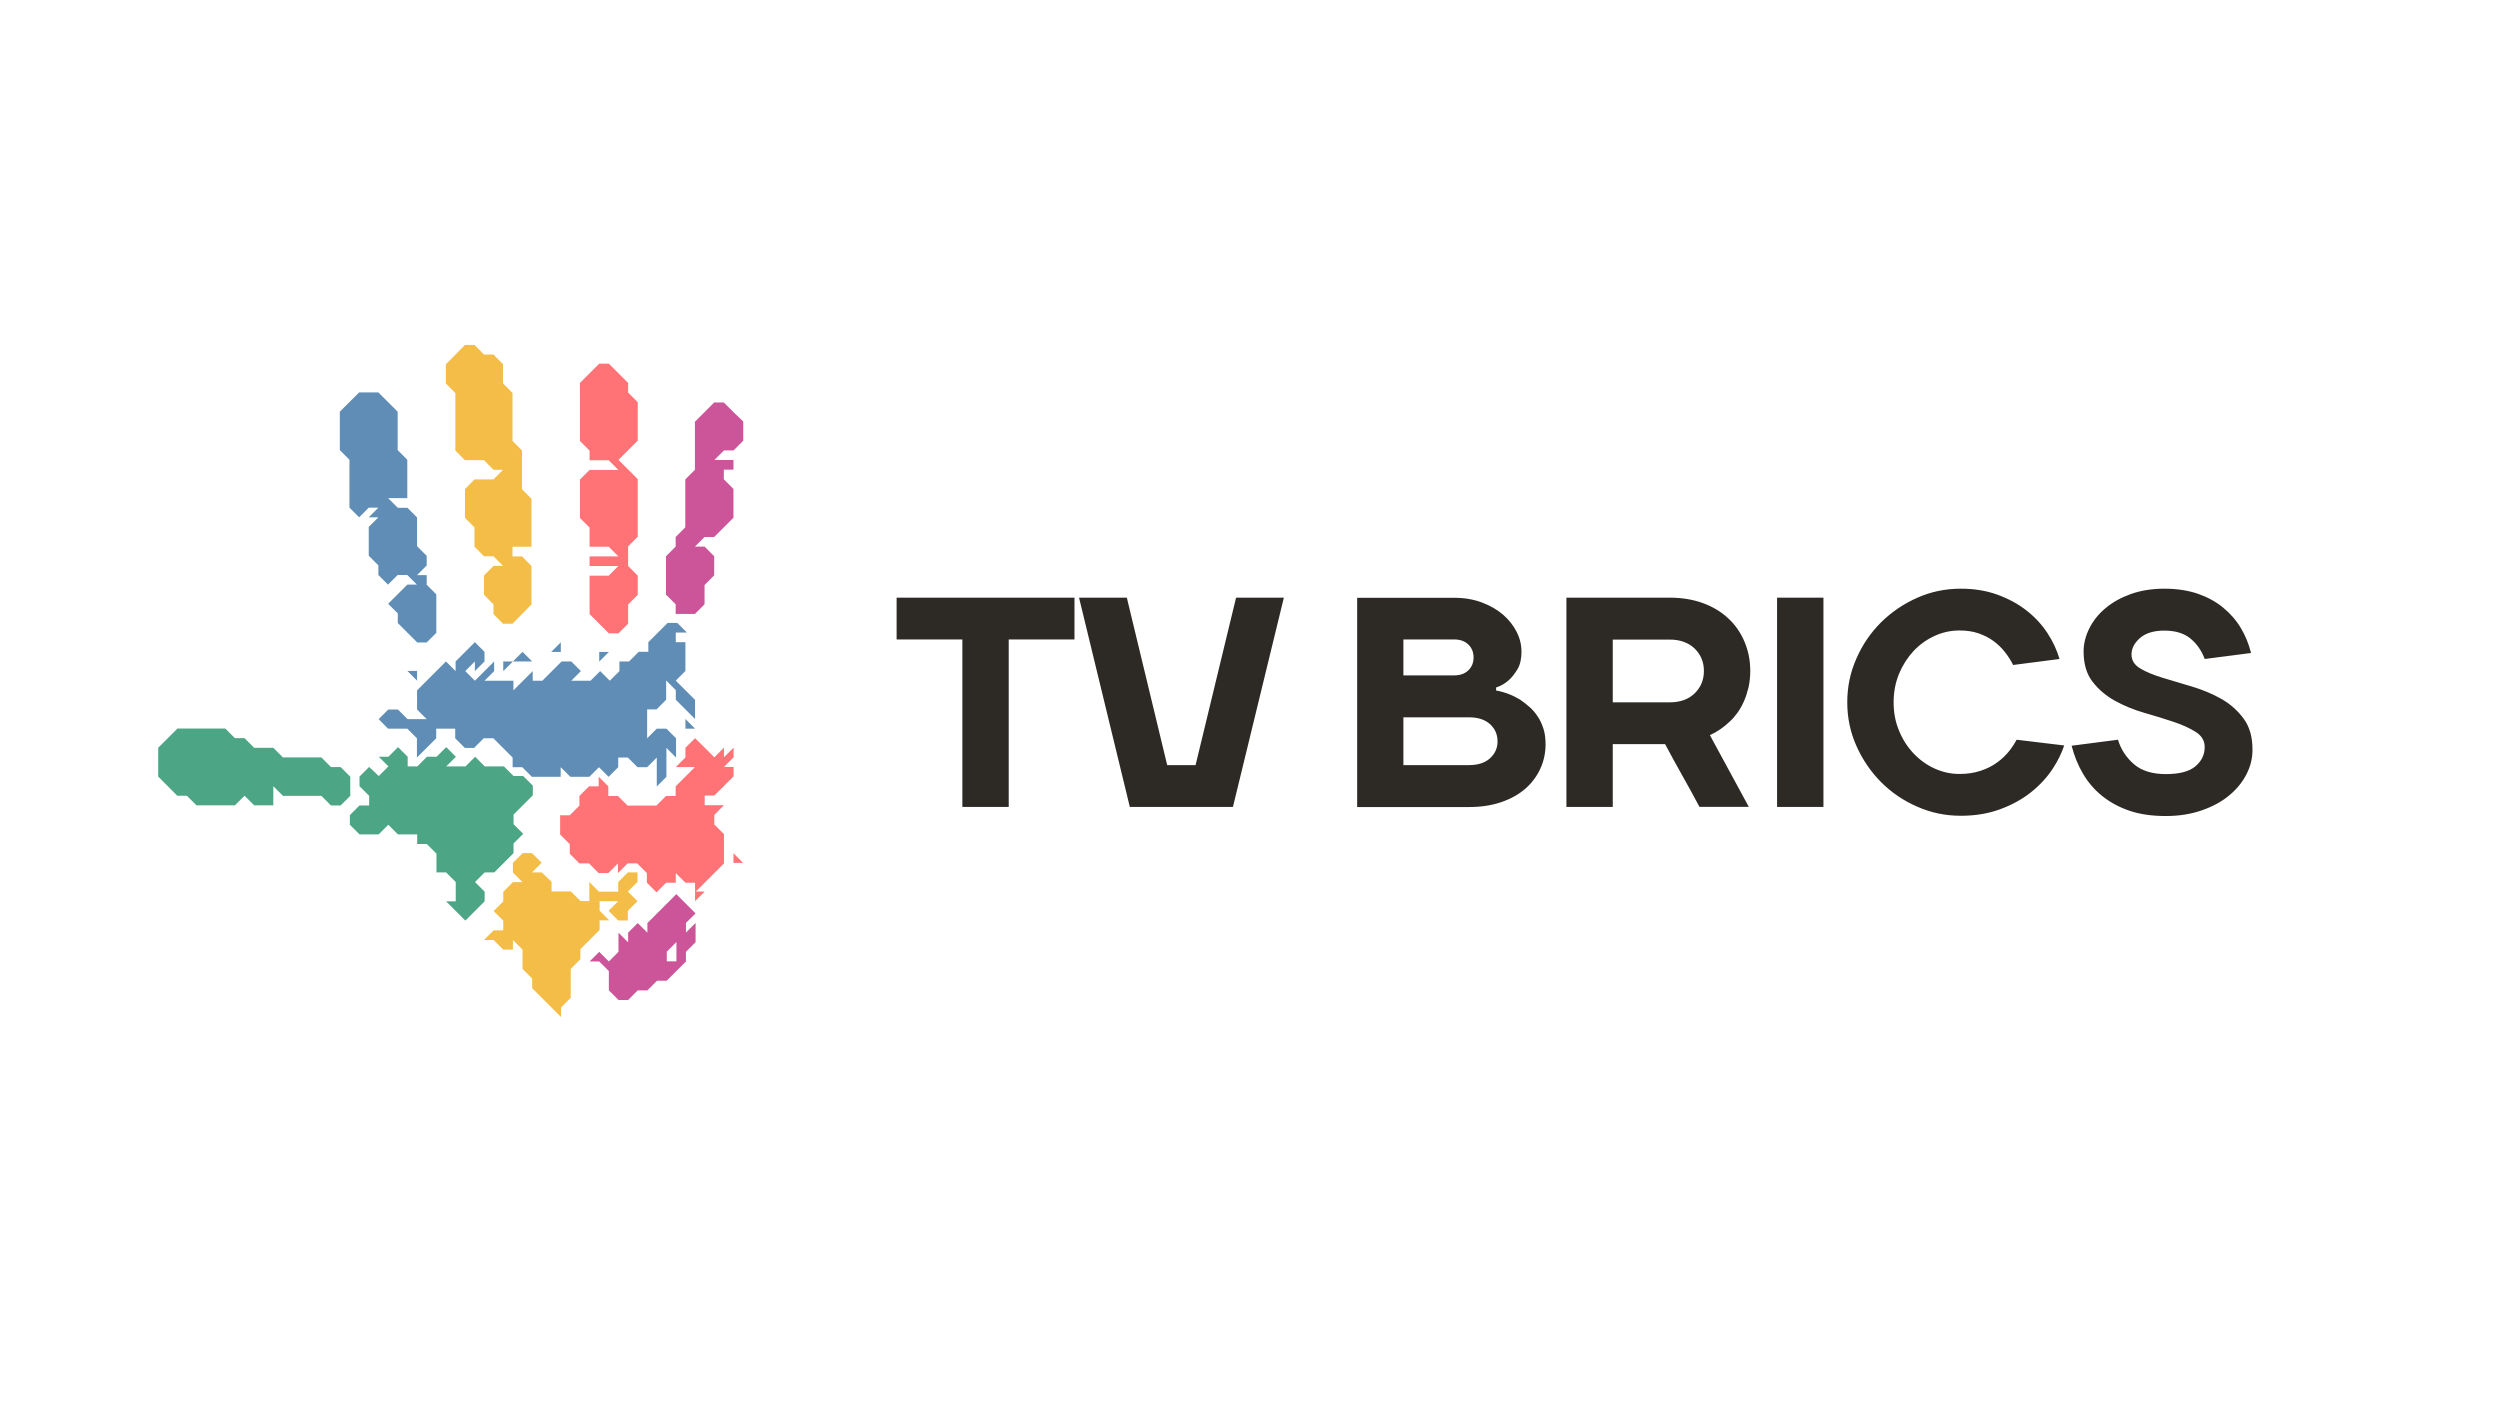 <?xml version="1.0" encoding="UTF-8"?> <svg xmlns="http://www.w3.org/2000/svg" xmlns:xlink="http://www.w3.org/1999/xlink" version="1.1" id="Layer_1" x="0px" y="0px" viewBox="0 0 1920 1080" style="enable-background:new 0 0 1920 1080;" xml:space="preserve"> <style type="text/css"> .st0{fill-rule:evenodd;clip-rule:evenodd;fill:#4CA585;} .st1{fill-rule:evenodd;clip-rule:evenodd;fill:#5F8DB5;} .st2{fill-rule:evenodd;clip-rule:evenodd;fill:#FF7276;} .st3{fill-rule:evenodd;clip-rule:evenodd;fill:#F3BD48;} .st4{fill-rule:evenodd;clip-rule:evenodd;fill:#CC5599;} .st5{fill:#2D2A26;} </style> <g> <g> </g> <g> <path class="st0" d="M121.5,596.4v-22.1l7.4-7.4l7.4-7.4H173l7.4,7.4h7.4l7.4,7.4h14.7l7.4,7.4h29.5l7.4,7.4h7.4l7.4,7.4v14.7 l-7.4,7.4h-7.4l-7.4-7.4h-29.5l-7.4-7.4v14.7h-14.7l-7.4-7.4l-7.4,7.4h-22.1h-7.4l-7.4-7.4h-7.4L121.5,596.4z"></path> <path class="st0" d="M283.5,589l-7.4,7.4v7.4l7.4,7.4v7.4h-7.4l-7.4,7.4v7.4l7.4,7.4h14.7l7.4-7.4l7.4,7.4h7.4h7.4v7.4h7.4 l7.4,7.4V670h7.4l7.4,7.4v7.4v7.4h-7.4l7.4,7.4l7.4,7.4l7.4-7.4l7.4-7.4v-7.4l-7.4-7.4l7.4-7.4h7.4l7.4-7.4l7.4-7.4v-7.4l7.4-7.4 l-7.4-7.4v-7.4l7.4-7.4l7.4-7.4v-7.4l-7.4-7.4h-7.4l-7.4-7.4h-14.7l-7.4-7.4l-7.4,7.4h-7.4h-7.4l7.4-7.4l-7.4-7.4l-7.4,7.4h-7.4 l-7.4,7.4h-7.4v-7.4l-7.4-7.4l-7.4,7.4h-7.4l7.4,7.4l-7.4,7.4L283.5,589z"></path> </g> <g> <path class="st1" d="M320.3,493.3l-7.4-7.4l-7.4-7.4v-7.4l-7.4-7.4l14.7-14.7h7.4l-7.4-7.4h-7.4l-7.4,7.4l-7.4-7.4v-7.4l-7.4-7.4 v-7.4v-14.7l7.4-7.4h-7.4l7.4-7.4h-7.4l-7.4,7.4l-7.4-7.4v-36.8l-7.4-7.4v-22.1v-7.4l7.4-7.4l7.4-7.4h7.4h7.4l7.4,7.4l7.4,7.4 v22.1v7.4l7.4,7.4v29.5h-14.7l7.4,7.4h7.4l7.4,7.4v22.1l7.4,7.4v7.4l-7.4,7.4h7.4v7.4l7.4,7.4v22.1v7.4l-7.4,7.4H320.3z"></path> <path class="st1" d="M290.8,552.3l7.4-7.4h7.4l7.4,7.4h14.7l-7.4-7.4v-14.7l7.4-7.4l7.4-7.4l7.4-7.4l7.4,7.4v-7.4l7.4-7.4l7.4-7.4 l7.4,7.4v7.4l-7.4,7.4v-7.4l-7.4,7.4l7.4,7.4l7.4-7.4l7.4-7.4v7.4l-7.4,7.4h7.4h7.4h7.4v7.4l7.4-7.4l7.4-7.4v7.4h7.4l7.4-7.4 l7.4-7.4h7.4l7.4,7.4l-7.4,7.4h7.4h7.4l7.4-7.4l7.4,7.4l7.4-7.4v-7.4h7.4l7.4-7.4h7.4v-7.4l7.4-7.4l7.4-7.4h7.4l7.4,7.4H519v7.4 h7.4v14.7v7.4l-7.4,7.4l7.4,7.4l7.4,7.4v14.7l-7.4-7.4l-7.4-7.4v-7.4l-7.4-7.4v7.4v7.4l-7.4,7.4H497v7.4v7.4v7.4l7.4-7.4h7.4 l7.4,7.4v7.4v7.4l0,0l-7.4-7.4v7.4v7.4v7.4l-7.4,7.4v-7.4v-7.4v-7.4l-7.4,7.4h-7.4l-7.4-7.4h-7.4v7.4l-7.4,7.4l-7.4-7.4l-7.4,7.4 H438l-7.4-7.4v7.4h-22.1l-7.4-7.4h-7.4v-7.4l-7.4-7.4l-7.4-7.4h-7.4l-7.4,7.4H357l-7.4-7.4v-7.4H335v7.4l-7.4,7.4l-7.4,7.4v-7.4 V567l-7.4-7.4h-7.4h-7.4L290.8,552.3z"></path> <path class="st1" d="M312.9,515.3h7.4v7.4L312.9,515.3z"></path> <path class="st1" d="M526.4,552.2v7.4h7.4L526.4,552.2z"></path> <path class="st1" d="M386.5,515.4V508h7.4l7.4-7.4l7.4,7.4h-7.4h-7.4l0,0L386.5,515.4z"></path> <path class="st1" d="M430.7,493.3l-7.4,7.4h7.4V493.3z"></path> <path class="st1" d="M460.2,500.7v7.4l7.4-7.4H460.2z"></path> </g> <g> <path class="st2" d="M533.8,566.9l-7.4,7.4v7.4l-7.4,7.4h14.7l-7.4,7.4l-7.4,7.4v7.4h-7.4l-7.4,7.4h-14.7h-7.4l-7.4-7.4h-7.4v-7.4 l-7.4-7.4v7.4h-7.4l-7.4,7.4v7.4l-7.4,7.4h-7.4v7.4v7.4l7.4,7.4v7.4l7.4,7.4h7.4l7.4,7.4h7.4l7.4-7.4v7.4l7.4-7.4h7.4l7.4,7.4v7.4 l7.4,7.4l7.4-7.4h7.4v-7.4l7.4,7.4h7.4v7.4l7.4-7.4l7.4-7.4l7.4-7.4v-7.4V648v-7.4l-7.4-7.4v-7.4l7.4-7.4h-7.4h-7.4v-7.4h7.4 l7.4-7.4l7.4-7.4V589h-7.4l7.4-7.4v-7.4l-7.4,7.4v-7.4l-7.4,7.4l-7.4-7.4L533.8,566.9z"></path> <path class="st2" d="M563.3,655.3l7.4,7.4h-7.4V655.3z"></path> <path class="st2" d="M533.8,684.7h7.4l-7.4,7.4V684.7z"></path> <path class="st2" d="M445.4,301.8v29.5v7.4l7.4,7.4v7.4h14.7l7.4,7.4h-22.1l0,0l-7.4,7.4v22.1v7.4l7.4,7.4v14.7h14.7l7.4,7.4 h-22.1v7.4h22.1l-7.4,7.4h-14.7v22.1v7.4l7.4,7.4l7.4,7.4h7.4l7.4-7.4v-7.4v-7.4l7.4-7.4v-14.7l-7.4-7.4V427v-7.4l7.4-7.4v-36.8 v-7.4l-7.4-7.4l-7.4-7.4l7.4-7.4l7.4-7.4v-29.5l-7.4-7.4v-7.4l-7.4-7.4l-7.4-7.4h-7.4l-7.4,7.4l-7.4,7.4V301.8z"></path> </g> <g> <path class="st3" d="M349.7,272.4l-7.3,7.4v14.7l7.3,7.4v29.5V346l7.3,7.4h14.7l7.3,7.4h7.3l-7.3,7.4h-7.3h-7.3l-7.3,7.4v14.7v7.4 l7.3,7.4v14.7l7.3,7.4h7.3l7.3,7.4h-7.3l-7.3,7.4v7.4v7.4l7.3,7.4v7.4l7.3,7.4h7.3l7.3-7.4l7.3-7.4v-7.4v-14.7v-7.4l-7.3-7.4h-7.3 v-7.4h7.3h7.3v-36.8l-7.3-7.4V346l-7.3-7.4v-36.8l-7.3-7.4v-14.7l-7.3-7.4h-7.3l-7.3-7.4h-7.3L349.7,272.4z"></path> <path class="st3" d="M401.3,655.3l-7.4,7.4v7.4l7.4,7.4h-7.4l-7.4,7.4v7.4l-7.4,7.4l7.4,7.4v7.4h-7.4l-7.4,7.4h7.4l7.4,7.4h7.4 v-7.4l7.4,7.4v7.4v7.4l7.4,7.4v7.4l7.4,7.4l7.4,7.4l7.4,7.4v-7.4l7.4-7.4v-7.4v-7.4v-7.4l7.4-7.4V729l7.4-7.4l7.4-7.4v-7.4h7.4 l-7.4-7.4v-7.4h-14.7l-7.4-7.4h-7.4h-7.4v-7.4L416,670h-7.4l7.4-7.4l-7.4-7.4H401.3z"></path> <path class="st3" d="M489.6,670h-7.4l-7.4,7.4v7.4h-7.4h-7.4l-7.4-7.4v14.7h7.4h7.4h7.4l-7.4,7.4l7.4,7.4h7.4v-7.4l7.4-7.4 l-7.4-7.4l7.4-7.4V670z"></path> </g> <g> <g> <path class="st4" d="M563.3,316.5l-7.4-7.4h-7.4l-7.4,7.4l-7.4,7.4v29.5v7.4l-7.4,7.4v7.4v7.4v7.4V405l-7.4,7.4v7.4l-7.4,7.4v7.4 v14.7v7.4l7.4,7.4v7.4h7.4h7.4l7.4-7.4v-7.4v-7.4l7.4-7.4v-14.7l-7.4-7.4h-7.4l7.4-7.4h7.4l7.4-7.4l7.4-7.4v-22.1l-7.4-7.4v-7.4 h7.4v-7.4h-14.7l7.4-7.4h7.4l7.4-7.4v-7.4v-7.4L563.3,316.5z M534.2,701.5l-7.4-7.4l-7.4-7.4l-7.4,7.4l-7.4,7.4l-7.4,7.4v7.4 l-7.4-7.4l-7.4,7.4v7.4l-7.4-7.4V731l-7.4,7.4l-7.4-7.4l-7.4,7.4h7.4l7.4,7.4v7.4v7.4l7.4,7.4h7.4l7.4-7.4h7.4l7.4-7.4h7.4 l7.4-7.4l7.4-7.4c0,0,0-7.4,0-7.4s4.9-4.9,7.4-7.4v-7.4v-7.4l-7.4,7.4v-7.4L534.2,701.5z M519.5,738.3h-7.4c0,0,0-4.3,0-7.4 c0,0,7.4-7.3,7.4-7.4C519.5,723.6,519.5,738.3,519.5,738.3z"></path> </g> </g> <g> <g> <path class="st5" d="M688.6,491.1h50.5v128.6h35.6V491.1h50.5V459H688.6V491.1z M918.2,587.6h-21.8l-31-128.6h-36.7l39,160.7 h79.2L986,459h-36.7L918.2,587.6z M1180.9,550.2c-1.8-2.8-3.9-5.2-6.2-7.2s-4.6-3.9-6.9-5.4c-5.5-3.5-11.8-6-18.8-7.3v-2.3 c3.7-1.2,6.9-3.1,9.6-5.5c2.4-2.1,4.7-5,6.8-8.5c2.1-3.5,3.1-8,3.1-13.5c0-5.2-1.2-10.3-3.7-15.2c-2.5-4.9-5.9-9.3-10.4-13.2 c-4.5-3.9-10-7-16.3-9.4c-6.4-2.4-13.4-3.6-21.2-3.6h-74.6v160.7h86.1c9.2,0,17.4-1.3,24.7-3.8c7.3-2.5,13.4-6,18.4-10.3 c5-4.4,8.8-9.5,11.5-15.4c2.7-5.9,4-12.1,4-18.7c0-4.4-0.5-8.4-1.6-11.9C1184.2,556.1,1182.8,552.9,1180.9,550.2z M1077.8,491.1 h39c4.6,0,8.2,1.3,10.9,3.9c2.7,2.6,4,5.9,4,9.9c0,4-1.3,7.3-4,9.9c-2.7,2.6-6.3,3.9-10.9,3.9h-39V491.1z M1144.4,582.3 c-3.8,3.5-9.2,5.3-16.1,5.3h-50.5v-36.7h50.5c6.9,0,12.2,1.8,16.1,5.3c3.8,3.5,5.7,7.9,5.7,13.1 C1150.2,574.4,1148.2,578.8,1144.4,582.3z M1334.3,547.5c1.8-2.5,3.5-5.4,4.9-8.6c1.5-3.2,2.6-6.8,3.6-10.7 c0.9-3.9,1.4-8.2,1.4-13c0-8-1.5-15.4-4.4-22.3c-2.9-6.9-7-12.9-12.4-17.9c-5.4-5.1-11.9-9-19.5-11.8c-7.7-2.8-16.2-4.2-25.7-4.2 H1203v160.7h35.6v-48.2h40.2c4.4,8.3,8.8,16.3,13.2,24.1s8.8,15.8,13.2,24.1h37.9l-29.9-55.1c5.7-2.6,10.8-6.1,15.4-10.6 C1330.6,552.2,1332.5,550,1334.3,547.5z M1301.5,532.5c-4.7,4.6-11.2,6.9-19.3,6.9h-43.6v-48.2h43.6c8.1,0,14.5,2.3,19.3,6.9 c4.7,4.6,7.1,10.3,7.1,17.2S1306.2,527.9,1301.5,532.5z M1364.8,619.7h35.6V459h-35.6V619.7z M1543.7,576c-2.8,3.6-6,6.8-9.8,9.5 c-3.8,2.8-8,4.9-12.9,6.5c-4.8,1.6-10.2,2.4-16.2,2.4c-6.6,0-12.9-1.4-19.1-4.2c-6.1-2.8-11.5-6.7-16.2-11.7 c-4.7-5-8.4-10.8-11.1-17.5c-2.8-6.7-4.1-13.9-4.1-21.7s1.4-15,4.1-21.7c2.8-6.7,6.5-12.5,11.1-17.5c4.7-5,10.1-8.9,16.2-11.7 c6.1-2.8,12.5-4.2,19.1-4.2c5.5,0,10.4,0.7,14.7,2.2c4.3,1.5,8.1,3.4,11.5,5.9c3.4,2.5,6.3,5.3,8.8,8.5s4.6,6.5,6.3,9.9l35.6-4.6 c-2-6.9-5.1-13.6-9.4-20.1c-4.3-6.5-9.6-12.2-16-17.2c-6.4-5-13.8-9-22.3-12.1c-8.5-3.1-17.9-4.6-28.1-4.6c-11.8,0-23,2.3-33.5,7 c-10.6,4.7-19.8,11-27.8,18.9c-8,8-14.3,17.2-18.9,27.8c-4.7,10.6-7,21.7-7,33.5c0,11.8,2.3,23,7,33.5 c4.7,10.6,11,19.8,18.9,27.8c8,8,17.2,14.3,27.8,18.9c10.6,4.7,21.7,7,33.5,7c10.9,0,20.8-1.6,29.9-4.9c9-3.3,17-7.6,23.8-13 c6.8-5.4,12.5-11.5,17-18.4c3.8-5.8,6.7-11.7,8.7-17.7l-36.5-4.4C1547.3,570.9,1545.6,573.5,1543.7,576z M1723.1,551.9 c-4.6-6.2-10.3-11.3-17.2-15.2c-6.9-3.9-14.4-7-22.4-9.4c-8-2.4-15.5-4.6-22.4-6.7c-6.9-2.1-12.6-4.4-17.2-7.1 c-4.6-2.7-6.9-6.3-6.9-10.9s2.2-8.8,6.5-12.6c4.4-3.8,10.6-5.7,18.7-5.7c8.6,0,15.3,2.1,20.2,6.2c4.9,4.1,8.5,9.3,10.8,15.6 l35.6-4.6c-1.7-6.9-4.3-13.3-7.9-19.3c-3.6-6-8.2-11.2-13.7-15.7c-5.5-4.5-12-8-19.5-10.6c-7.5-2.5-16-3.8-25.5-3.8 c-9.5,0-18.1,1.4-25.7,4.1c-7.7,2.8-14.2,6.4-19.5,10.9c-5.4,4.5-9.5,9.7-12.4,15.5c-2.9,5.8-4.4,11.7-4.4,17.7 c0,9.6,2.3,17.4,6.9,23.3c4.6,5.9,10.3,10.8,17.2,14.6c6.9,3.8,14.4,6.9,22.4,9.2c8,2.3,15.5,4.6,22.4,6.9 c6.9,2.3,12.6,4.9,17.2,7.8c4.6,2.9,6.9,6.8,6.9,11.7c0,5.8-2.4,10.7-7.1,14.7c-4.7,4-12.3,6-22.7,6c-10.4,0-18.6-2.5-24.5-7.6 c-5.9-5.1-10-11.3-12.3-18.8l-35.6,4.6c2,7.8,4.9,15,8.8,21.6c3.9,6.6,8.8,12.3,14.8,17.1c6,4.8,13,8.6,21,11.3 c8,2.7,17.3,4,27.7,4c10.3,0,19.5-1.5,27.8-4.4c8.3-2.9,15.3-6.7,21-11.5c5.7-4.7,10.1-10.1,13.2-16.2c3.1-6,4.6-12.2,4.6-18.5 C1730,566.2,1727.7,558.1,1723.1,551.9z"></path> </g> </g> </g> </svg> 